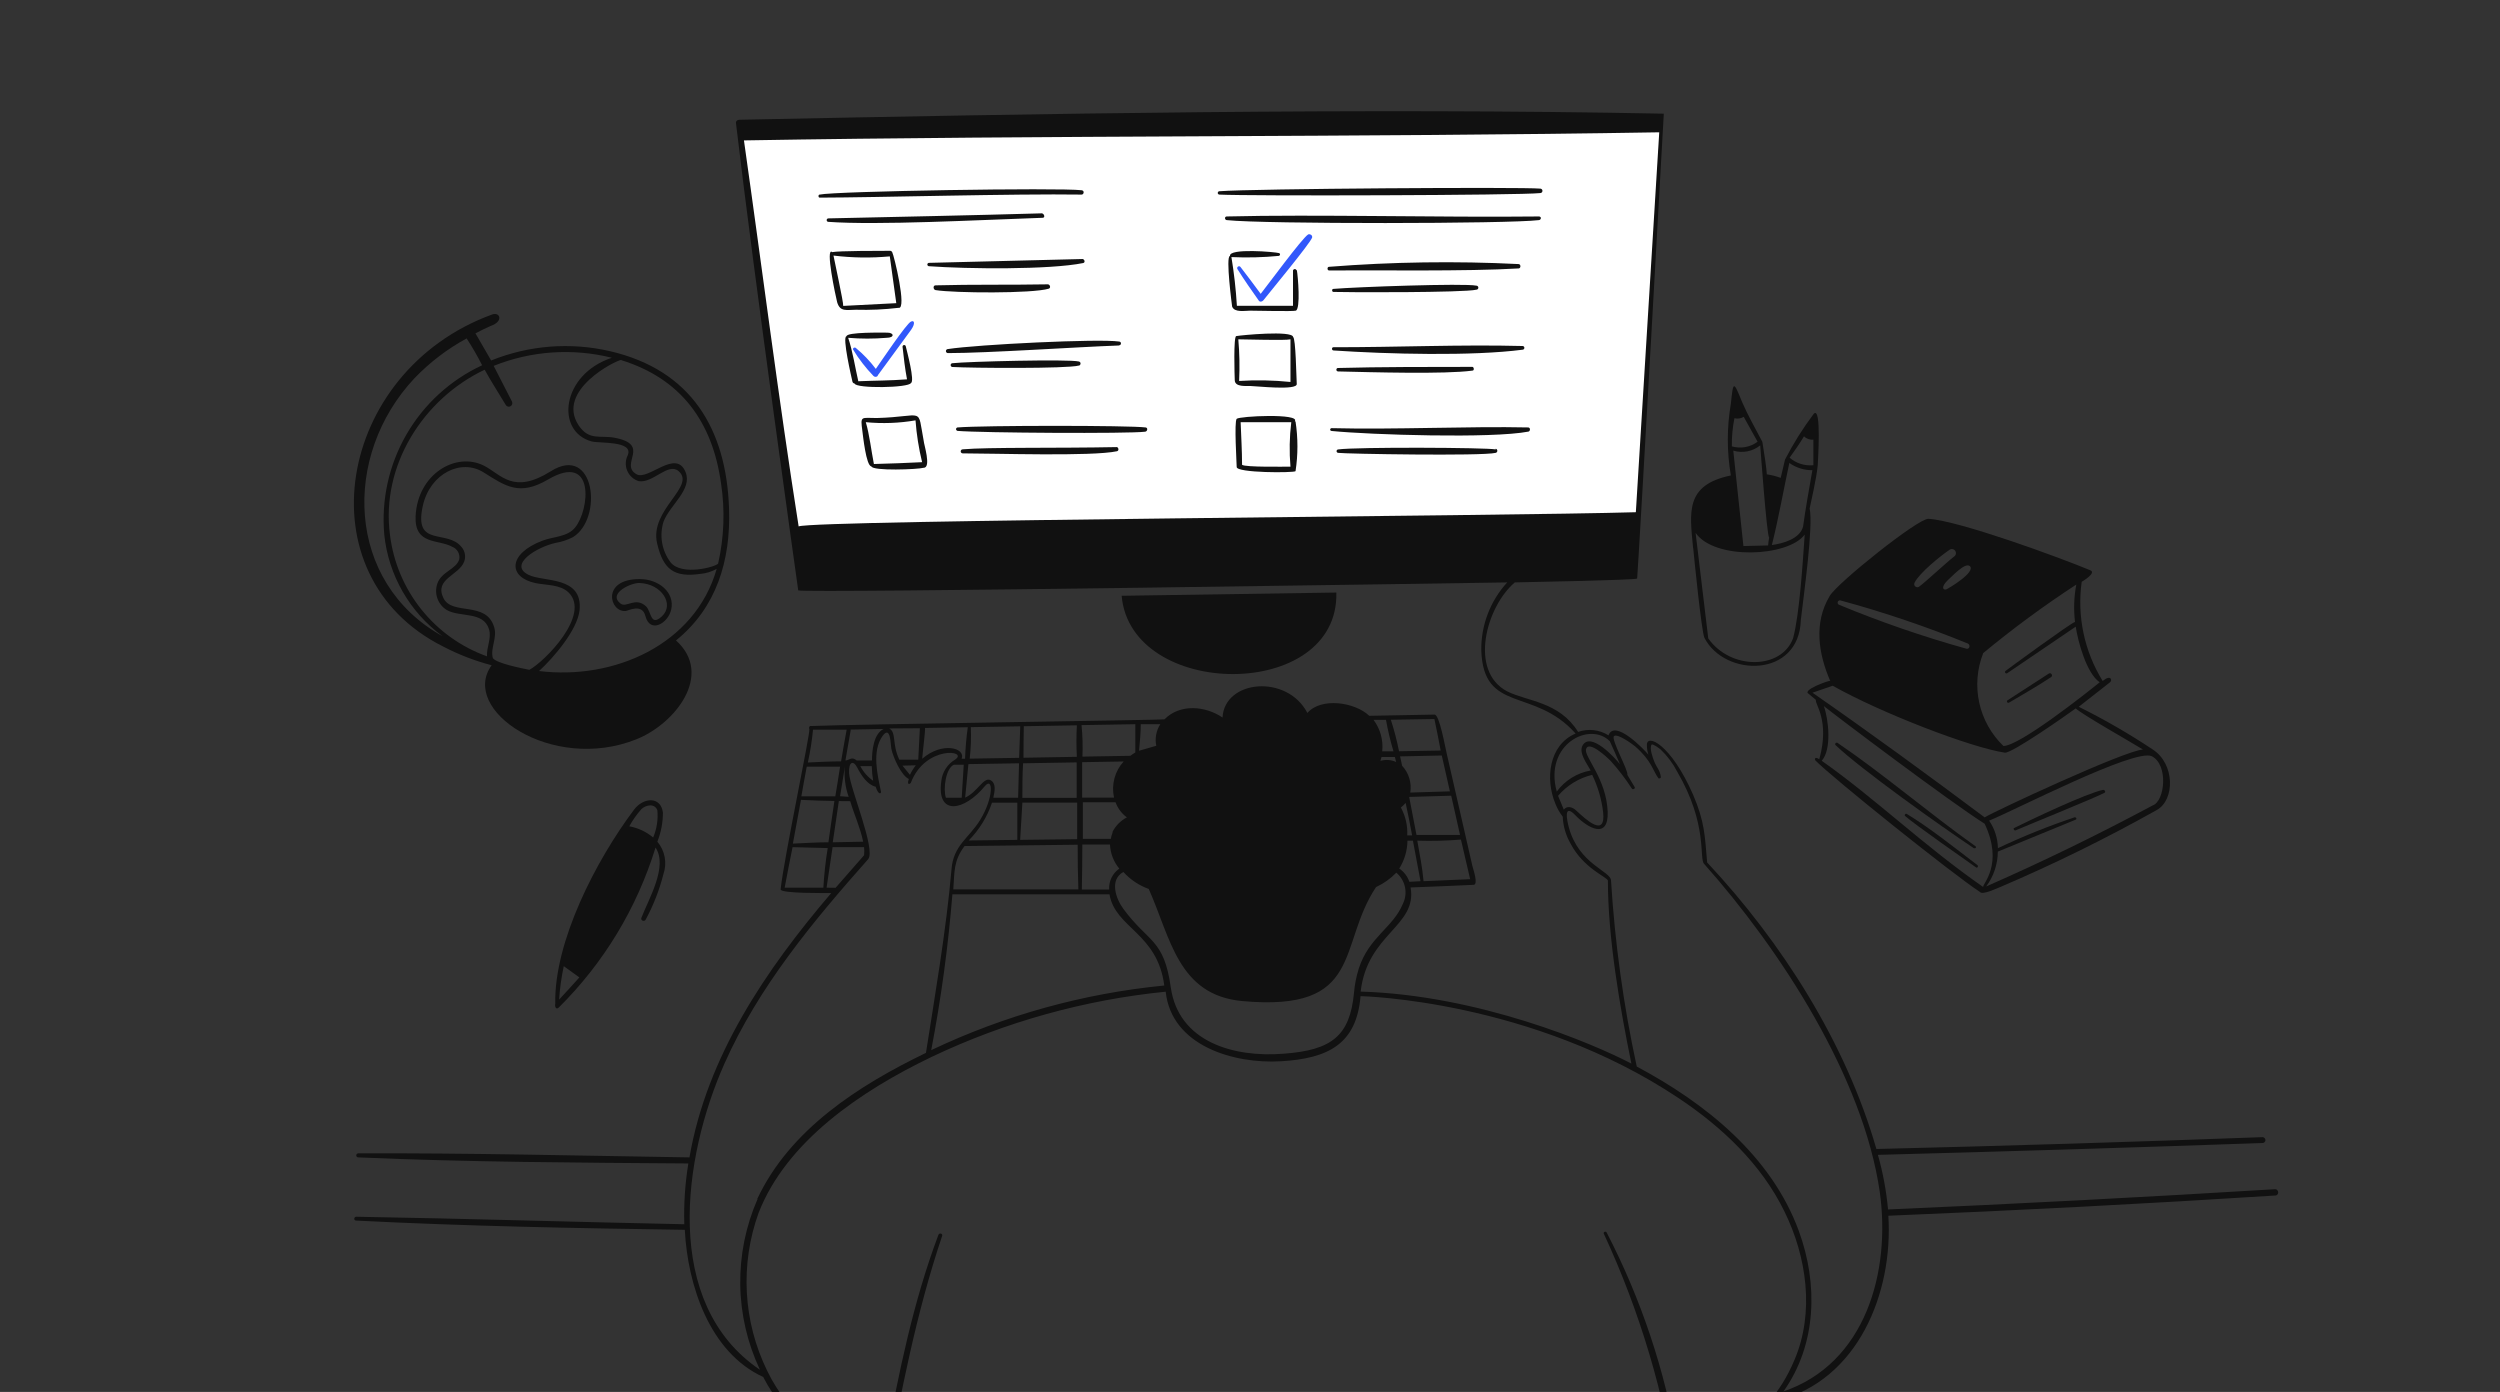 <?xml version="1.0" encoding="UTF-8"?> <svg xmlns="http://www.w3.org/2000/svg" width="643" height="358" viewBox="0 0 643 358" fill="none"><rect x="0" y="0" width="643" height="358" fill="#333333" stroke="none"/> <g clip-path="url(#clip0_49_2955)"> <path d="M205 136L191 36V35L427 33L421 132L205 136Z" fill="white"></path> <path d="M294.658 109.938C290.438 109.391 252.978 109.391 246.257 109.938C246.142 109.964 246.04 110.031 245.973 110.128C245.905 110.224 245.876 110.343 245.892 110.459C245.916 110.547 245.962 110.626 246.026 110.69C246.09 110.754 246.17 110.8 246.257 110.824C252.3 111.345 290.359 111.58 294.527 111.033C295.127 110.98 295.309 110.017 294.658 109.938ZM470.625 175.116C470.104 175.116 463.41 177.486 465.181 178.45L467.057 180.013C466.64 180.951 470.73 185.223 467.916 195.278C466.744 194.471 466.718 195.278 466.874 195.539C471.225 200.019 502.302 224.897 509.232 229.404C509.857 230.315 513.816 228.362 514.442 228.153C528.205 222.285 541.64 215.676 554.689 208.355C559.456 205.75 559.404 196.398 553.621 192.725C547.538 188.68 541.203 185.026 534.656 181.784L542.732 175.454C543.305 175.011 542.992 173.37 540.804 175.142C536.092 167.528 534.185 158.508 535.412 149.639C535.724 149.456 539.215 147.372 537.678 146.695C529.863 143.439 503.969 133.93 495.998 133.436C493.393 133.253 472.553 149.925 470.599 153.286C466.431 160.241 467.708 168.186 470.756 175.194L470.625 175.116ZM468.541 195.669C471.146 192.83 470.339 185.041 469.089 181.602C472.657 184.467 501.338 206.089 510.456 211.872C515.379 222.292 509.883 227.346 510.065 228.127C494.8 217.525 482.374 205.412 468.541 195.669ZM553.438 194.497C557.789 196.737 556.799 206.063 553.673 207.157C539.502 214.738 525.487 221.563 510.847 227.997C512.769 225.403 513.818 222.265 513.842 219.036L533.901 210.804C534.266 210.622 533.901 210.127 533.614 210.205C526.879 212.456 520.286 215.109 513.868 218.15C513.818 215.618 513.03 213.156 511.602 211.065C517.724 208.642 549.01 192.413 553.438 194.497ZM510.013 168.03C517.678 161.684 525.696 155.778 534.031 150.342C533.423 153.509 533.309 156.752 533.693 159.954C532.416 160.371 516.63 171.937 515.822 172.563C515.484 172.823 515.822 173.37 516.239 173.162L533.875 161.179C534.422 164.852 536.636 173.214 540.049 175.48C536.584 178.294 519.443 191.866 515.275 191.866C512.15 188.851 509.988 184.979 509.06 180.737C508.133 176.495 508.483 172.073 510.065 168.03H510.013ZM506.601 145.549C508.424 147.112 500.87 151.514 500.583 151.592C499.723 151.853 499.15 150.967 501 149.196C501.938 148.388 505.376 144.585 506.601 145.575V145.549ZM492.403 149.899C493.706 147.294 499.124 142.97 501.417 141.407C501.529 141.328 501.657 141.272 501.791 141.243C501.926 141.213 502.064 141.211 502.2 141.235C502.335 141.259 502.465 141.31 502.581 141.384C502.697 141.458 502.797 141.554 502.875 141.667C502.954 141.78 503.01 141.908 503.039 142.042C503.069 142.176 503.071 142.315 503.047 142.451C503.023 142.586 502.972 142.716 502.898 142.831C502.824 142.947 502.728 143.047 502.615 143.126C500.583 144.689 495.06 149.873 493.523 150.941C493.408 151.005 493.278 151.038 493.146 151.038C493.014 151.038 492.884 151.005 492.768 150.941C492.677 150.899 492.595 150.839 492.527 150.765C492.459 150.691 492.406 150.604 492.372 150.51C492.338 150.415 492.323 150.315 492.329 150.214C492.334 150.114 492.359 150.016 492.403 149.925V149.899ZM473.283 154.406C484.458 157.438 495.437 161.153 506.158 165.529C506.835 165.868 506.601 167.014 505.793 166.858C494.625 163.746 483.655 159.962 472.944 155.526C472.825 155.459 472.732 155.354 472.681 155.227C472.63 155.101 472.624 154.96 472.663 154.83C472.703 154.699 472.786 154.586 472.898 154.509C473.011 154.432 473.146 154.395 473.283 154.406ZM471.355 176.366C483.781 183.373 506.913 192.282 515.64 193.585C517.385 193.845 531.556 183.894 533.875 182.201C535.386 183.686 547.968 190.798 551.172 192.777C546.535 193.012 512.879 208.694 510.456 210.231C495.998 199.42 480.993 188.453 466.171 178.163L471.381 176.366H471.355ZM287.286 114.992C271.656 115.305 254.332 114.992 247.611 115.565C247.473 115.565 247.341 115.62 247.243 115.718C247.145 115.816 247.09 115.948 247.09 116.086C247.09 116.224 247.145 116.357 247.243 116.455C247.341 116.552 247.473 116.607 247.611 116.607C255.687 116.607 280.825 117.441 287.286 116.06C287.833 115.93 287.728 115.148 287.286 114.992ZM287.859 88.812C288.38 88.812 288.536 87.926 287.859 87.848C282.649 87.067 251.389 88.603 243.808 89.776C243.67 89.776 243.537 89.831 243.44 89.928C243.342 90.026 243.287 90.159 243.287 90.297C243.287 90.435 243.342 90.567 243.44 90.665C243.537 90.763 243.67 90.818 243.808 90.818C254.02 90.818 277.23 89.229 287.728 88.864L287.859 88.812ZM277.491 94.022C277.934 94.022 278.168 93.136 277.491 92.98C274.886 92.329 248.836 92.98 244.902 93.423C244.84 93.432 244.781 93.454 244.727 93.487C244.674 93.519 244.628 93.563 244.591 93.614C244.555 93.665 244.529 93.722 244.515 93.784C244.502 93.845 244.5 93.908 244.511 93.97C244.526 94.071 244.571 94.166 244.641 94.24C244.711 94.315 244.802 94.366 244.902 94.387C249.93 94.673 274.417 94.856 277.491 94.022ZM333.029 108.349C334.462 106.265 318.754 107.021 318.077 107.724C317.399 108.428 318.077 119.134 318.077 120.124C318.077 121.661 332.639 121.635 333.212 121.192C333.862 116.953 333.862 112.64 333.212 108.401L333.029 108.349ZM331.909 120.02C330.529 120.02 320.291 120.202 319.457 119.551C319.457 115.878 319.223 112.231 319.093 108.584H332.118C331.649 112.378 331.579 116.211 331.909 120.02Z" fill="#111111"></path> <path d="M336.468 60.287C336.626 60.222 336.804 60.222 336.963 60.287C337.05 60.306 337.133 60.341 337.206 60.392C337.28 60.443 337.343 60.507 337.391 60.583C337.44 60.658 337.473 60.741 337.489 60.829C337.504 60.917 337.503 61.007 337.484 61.095C337.041 62.527 326.595 75.136 324.954 77.22C324.693 77.558 324.094 77.767 323.781 77.35C321.88 74.667 320.004 71.984 318.259 69.196C317.998 68.649 318.702 68.232 319.04 68.649C320.786 70.915 322.531 73.234 324.25 75.579C326.048 73.312 334.931 61.225 336.468 60.287Z" fill="#3258FB"></path> <path d="M516.682 180.742C520.329 178.58 524.054 176.47 527.571 174.126C528.066 173.787 527.571 172.901 526.998 173.214L516.291 180.143C516.231 180.202 516.193 180.28 516.184 180.364C516.175 180.448 516.195 180.532 516.241 180.603C516.287 180.674 516.356 180.726 516.437 180.752C516.517 180.777 516.604 180.774 516.682 180.742ZM490.424 209.345C490.111 209.137 489.694 209.632 490.007 209.892C492.612 212.159 505.429 221.12 508.242 223.1C508.607 223.36 508.919 222.761 508.581 222.5C503.11 218.332 496.233 212.836 490.424 209.345ZM321.672 99.284C323.027 99.284 333.629 100.508 333.525 98.763C333.42 97.018 333.264 86.988 332.587 86.676C332.405 84.93 319.197 86.207 317.973 86.441C317.217 86.441 317.53 96.601 317.582 97.825C317.66 99.597 320.5 99.232 321.672 99.284ZM331.91 87.275V98.242C327.522 97.79 323.104 97.703 318.702 97.981C318.875 94.412 318.805 90.835 318.494 87.275C320.656 87.275 330.529 87.614 331.91 87.275ZM507.669 218.098C507.735 218.153 507.818 218.183 507.903 218.183C507.989 218.183 508.072 218.153 508.138 218.098C508.189 218.041 508.217 217.966 508.217 217.89C508.217 217.813 508.189 217.738 508.138 217.681C496.207 209.215 484.354 199.029 472.632 191.084C472.293 190.824 471.772 191.319 472.111 191.657C478.675 197.909 499.177 212.497 507.773 218.228L507.669 218.098ZM541.039 203.145H541.091H541.039ZM333.473 69.535C333.436 69.418 333.356 69.321 333.249 69.262C333.142 69.204 333.017 69.19 332.899 69.222C332.821 69.241 332.748 69.279 332.689 69.334C332.63 69.389 332.586 69.458 332.561 69.535V78.652H318.129C317.876 74.454 317.407 70.272 316.722 66.122C320.797 66.311 324.88 66.207 328.94 65.81C329.031 65.78 329.11 65.72 329.162 65.639C329.214 65.559 329.237 65.462 329.226 65.367C329.212 65.311 329.185 65.26 329.149 65.215C329.114 65.17 329.069 65.133 329.018 65.106C328.054 64.794 315.993 63.752 316.358 65.836C315.159 65.836 316.905 78.861 316.905 78.861C317.53 80.45 320.161 79.903 321.542 79.903C322.922 79.903 332.509 80.137 333.29 79.903C334.541 79.408 333.837 71.072 333.551 69.483L333.473 69.535Z" fill="#111111"></path> <path d="M585.193 305.861C552.006 307.892 518.809 309.629 485.604 311.071C485.17 306.32 484.298 301.62 482.999 297.03C515.996 296.161 548.993 295.145 581.989 293.982C582.157 293.961 582.315 293.887 582.437 293.769C582.559 293.652 582.639 293.498 582.667 293.331C582.689 293.127 582.63 292.923 582.503 292.762C582.377 292.602 582.192 292.497 581.989 292.471C548.854 293.704 515.727 294.72 482.608 295.519C474.793 268.27 458.304 242.351 439.079 221.823C438.48 214.894 438.454 211.403 435.484 204.448C429.753 191.293 423.423 188.557 423.579 191.683C423.577 192.507 423.709 193.325 423.97 194.106C422.928 192.804 415.269 184.832 413.706 189.13C412.554 188.405 411.253 187.949 409.9 187.796C408.547 187.643 407.177 187.796 405.891 188.245C401.02 180.43 392.866 180.43 387.656 177.825C377.705 172.615 382.29 155.995 389.61 149.795C389.61 149.795 421.052 149.196 421.078 148.805C421.651 141.433 427.93 29.236 427.93 29.236C350.457 27.699 267.097 29.236 190.197 30.799C189.676 30.799 189.233 31.137 189.285 31.606C193.922 71.072 205.306 151.853 205.306 151.853C207.182 152.608 377.471 149.951 387.656 149.795C383.3 154.546 380.916 160.777 380.987 167.222C381.508 183.634 394.559 176.653 405.24 188.662C398.311 191.631 397.425 200.41 400.03 206.688C400.503 207.892 401.143 209.023 401.932 210.049C402.041 212.497 402.738 214.882 403.963 217.004C407.298 223.334 413.237 225.522 413.55 226.46C413.55 241.204 416.65 259.179 419.594 273.559C409.668 268.349 380.232 255.923 349.962 255.037C351.681 240.11 364.576 238.235 362.805 228.258C368.197 228.049 373.589 227.841 378.982 227.58C380.336 227.58 378.851 223.412 378.695 222.709C376.507 213.07 374.31 203.449 372.104 193.846C371.766 192.543 370.255 183.79 368.978 183.79L352.176 184.103C348.477 180.586 339.802 179.284 336.26 183.373C331.05 173.344 314.951 174.803 314.43 184.546C310.027 181.55 303.489 180.951 299.503 185.015C299.086 185.197 220.285 186.265 208.562 186.734H208.354C208.227 186.814 208.137 186.941 208.103 187.087C208.069 187.234 208.094 187.387 208.172 187.515C208.38 188.87 201.581 221.016 200.773 228.753C200.773 229.847 212.574 229.69 213.798 229.69C196.97 249.41 181.835 271.657 177.328 297.681C148.934 297.238 120.539 296.535 92.145 296.639C92.007 296.639 91.874 296.694 91.777 296.791C91.679 296.889 91.624 297.022 91.624 297.16C91.624 297.298 91.679 297.431 91.777 297.528C91.874 297.626 92.007 297.681 92.145 297.681C120.409 298.905 148.752 299.035 177.042 299.244C176.199 304.409 175.85 309.643 176 314.874C147.866 314.301 119.732 313.415 91.624 312.946C90.999 312.946 90.895 313.936 91.624 313.936C119.758 315.369 147.944 315.89 176.13 316.307C176.86 330.452 182.434 347.801 196.293 354.157C201.998 365.359 214.085 375.44 227.553 372.549C227.162 374.58 226.797 376.664 226.407 378.748C226.25 379.686 227.657 380.077 227.813 379.139C231.643 358.508 235.628 337.772 242.323 317.87C242.532 317.244 241.594 317.01 241.359 317.609C234.847 334.906 231.174 353.089 227.787 371.194C214.007 373.2 203.014 364.421 197.309 352.542C194.24 346.265 192.464 339.435 192.088 332.458C191.712 325.482 192.744 318.5 195.121 311.93C202.232 293.695 221.171 280.67 239.77 271.761C258.682 262.799 278.992 257.151 299.816 255.063C301.3 268.974 317.295 273.689 329.487 272.959C341.678 272.23 348.894 268.505 349.936 256.209C350.092 256.209 393.934 257.173 431.785 282.468C442.908 289.892 453.016 299.426 458.929 311.539C464.712 323.236 466.744 337.589 461.534 349.781C454.084 367.547 440.486 370.126 431.472 371.715C428.286 352.64 422.133 334.182 413.237 317.01C413.003 316.567 412.273 316.854 412.508 317.323C421.785 337.326 428.111 358.57 431.29 380.39C431.29 381.067 432.645 381.249 432.645 380.39C432.539 378.005 432.225 375.634 431.707 373.304C441.531 372.459 450.627 367.78 457.027 360.279C477.867 355.069 486.959 332.536 485.682 312.686C518.957 311.331 552.197 309.594 585.402 307.476C586.314 307.137 585.975 305.861 585.193 305.861ZM205.41 135.389C200.2 102.254 196.058 69.274 191.343 36.113C269.493 34.758 349.675 35.331 426.757 34.029L420.74 131.742C388.203 132.732 209.604 133.748 205.41 135.389ZM362.492 226.799C362.015 225.41 361.101 224.213 359.887 223.386C361.237 221.239 361.968 218.759 361.997 216.222H363.404L365.357 226.643L362.492 226.799ZM360.304 207.704C360.749 207.345 361.159 206.944 361.528 206.506C362.153 209.293 362.674 212.081 363.195 214.868H361.945C362.072 212.374 361.504 209.894 360.304 207.704ZM378.122 226.122L366.139 226.643C365.826 223.126 365.149 219.661 364.524 216.222C368.269 216.347 372.018 216.251 375.751 215.936C376.533 219.296 377.34 222.735 378.122 226.122ZM375.517 214.738H364.315L362.44 204.969L373.251 204.656L375.517 214.738ZM372.912 203.536L362.726 203.849C362.922 202.613 362.834 201.35 362.468 200.154C362.103 198.957 361.469 197.86 360.616 196.945C360.46 196.164 360.304 195.356 360.095 194.549L370.828 194.314L372.912 203.536ZM368.926 184.936C369.499 187.541 370.02 190.329 370.541 193.038L359.835 193.22C359.288 190.481 358.583 187.776 357.725 185.119L368.926 184.936ZM359.079 195.982C357.811 195.405 356.378 195.303 355.042 195.695C355.161 195.373 355.257 195.042 355.328 194.705H358.767L359.079 195.982ZM356.474 185.145C356.963 187.88 357.606 190.585 358.402 193.246H355.51C355.809 190.36 355.009 187.468 353.27 185.145H356.474ZM293.407 186.265H298.435C297.373 187.906 296.999 189.899 297.393 191.814L292.964 193.09C293.173 190.85 293.407 188.349 293.407 186.265ZM292.001 186.265V193.533C291.559 193.795 291.133 194.082 290.724 194.393L278.402 194.601C278.516 191.898 278.438 189.191 278.168 186.499L292.001 186.265ZM286.53 205.151H278.324V196.034L289.005 195.851C287.875 197.088 287.06 198.58 286.63 200.199C286.199 201.817 286.165 203.516 286.53 205.151ZM278.376 217.212H285.488C285.589 219.485 286.43 221.663 287.885 223.412C287.025 224.007 286.334 224.813 285.877 225.753C285.421 226.693 285.215 227.736 285.28 228.779H278.246C278.324 224.871 278.376 221.042 278.376 217.212ZM286.191 214.06C285.963 214.604 285.797 215.172 285.697 215.754H278.507V206.35H286.921C287.487 207.904 288.502 209.255 289.838 210.231C288.211 211.074 286.896 212.416 286.087 214.06H286.191ZM277.465 228.753H245.189C245.527 224.272 245.189 221.459 248.08 217.603L277.178 217.264C277.152 221.094 277.23 224.923 277.36 228.753H277.465ZM249.148 216.17C251.859 213.43 253.908 210.106 255.14 206.454H261.652V216.014L249.148 216.17ZM263.32 186.786L276.97 186.552C276.823 189.25 276.823 191.955 276.97 194.653L263.241 194.888C263.241 192.204 263.267 189.495 263.32 186.786ZM263.137 196.32L276.918 196.086V205.203H262.955C262.955 202.234 262.955 199.29 263.137 196.32ZM262.955 206.428H277.048V215.832L262.382 216.014C262.59 212.81 262.746 209.71 262.955 206.428ZM249.93 187.02L262.408 186.812L262.121 194.914L249.409 195.122C249.718 192.433 249.814 189.724 249.695 187.02H249.93ZM249.305 196.529L262.095 196.32L261.861 205.177H255.478C255.791 203.745 256.364 201.4 254.671 200.619C252.978 199.837 251.363 203.745 248.237 205.151C248.523 202.286 248.784 199.42 249.07 196.555L249.305 196.529ZM238.155 187.229L248.914 187.047C248.542 189.733 248.307 192.437 248.211 195.148H247.325C248.445 192.413 242.401 190.641 237.191 195.148C237.27 193.82 237.999 188.115 237.921 187.229H238.155ZM247.872 196.685C247.69 199.524 247.533 202.338 247.351 205.177H243.287C242.506 202.885 243.287 197.493 245.371 196.685H247.82H247.872ZM236.592 187.307L236.175 195.382H231.304C229.376 191.371 230.601 188.323 228.699 187.359L236.592 187.307ZM235.55 196.841C234.95 197.594 234.442 198.416 234.039 199.29L232.112 196.919L235.55 196.841ZM218.904 187.646L227.266 187.489C224.661 188.74 224.271 193.168 224.271 195.591H220.337C219.008 194.445 218.435 195.591 217.445 195.591L218.852 187.489L218.904 187.646ZM224.687 200.879C223.242 199.915 222.067 198.596 221.275 197.05H224.218C224.25 198.333 224.371 199.613 224.583 200.879H224.687ZM216.065 204.787L217.315 197.128C217.054 199.772 217.383 202.441 218.279 204.943L216.065 204.787ZM218.67 206.063C219.738 209.632 221.275 212.888 222.004 216.483L214.189 216.639L215.752 206.037L218.67 206.063ZM209.214 187.672H217.758C217.263 190.277 216.794 193.09 216.325 195.825C213.486 195.825 210.62 195.982 207.781 196.112C208.394 193.328 208.838 190.509 209.109 187.672H209.214ZM207.599 197.18H216.065C215.674 199.785 215.257 202.39 214.84 204.813H206.114C206.557 202.208 207.025 199.681 207.494 197.18H207.599ZM206.01 205.724C208.875 205.881 211.741 205.959 214.606 206.011C214.111 209.528 213.538 213.096 213.069 216.639C210.021 216.639 206.973 216.848 203.926 216.978C204.629 213.227 205.306 209.476 206.01 205.724ZM211.871 228.31H201.815C202.467 224.819 203.144 221.354 203.847 217.89L212.887 218.124C212.337 221.498 211.963 224.897 211.767 228.31H211.871ZM212.6 228.31L214.137 217.89H222.239C222.317 218.582 222.317 219.281 222.239 219.974L214.919 228.336L212.6 228.31ZM194.86 308.361C191.813 315.304 190.29 322.819 190.393 330.4C190.497 337.98 192.224 345.451 195.459 352.308C170.243 335.271 175.609 297.603 186.342 273.533C195.121 253.813 209.031 237.063 223.281 220.99C225.365 218.619 218.618 202.755 218.383 198.873C218.227 195.982 219.425 195.383 220.493 197.44C221.561 199.498 223.098 201.843 225.208 202.338C226.042 204.787 226.693 204.005 226.589 203.614C225.703 199.316 224.166 193.194 227.032 189.235C229.116 186.473 229.038 191.553 229.246 192.543C229.741 194.914 231.851 199.498 233.753 200.358C233.102 202.208 234.196 201.556 234.274 201.322C237.973 191.605 249.279 192.986 245.632 195.382C244.67 195.956 243.853 196.743 243.243 197.683C242.634 198.622 242.247 199.689 242.115 200.801C240.786 209.997 248.028 208.616 253.29 202.208C255.478 199.603 255.583 205.203 252.118 210.856C249.174 215.649 245.189 217.369 244.72 223.647C243.417 238.99 240.265 257.303 238.155 270.797C220.858 279.159 203.17 290.465 194.756 308.387L194.86 308.361ZM239.51 270.094C242.053 256.848 243.871 243.473 244.954 230.029H285.358C286.869 238.756 297.706 239.928 299.451 253.474C278.66 255.507 258.379 261.13 239.51 270.094ZM349.493 249.072C348.844 251.12 348.425 253.235 348.243 255.376C347.201 266.421 342.512 270.094 330.242 271.006C317.217 272.074 303.098 267.958 301.118 253.917C299.373 241.413 295.361 242.507 288.927 233.754C286.999 231.149 285.28 226.304 288.927 224.272C290.718 226.24 292.963 227.742 295.465 228.648C301.092 241.283 302.994 255.845 319.353 257.46C350.978 260.403 343.892 243.184 353.921 228.153C355.871 227.252 357.638 225.998 359.131 224.454C360.269 225.405 361.054 226.71 361.361 228.16C361.668 229.61 361.479 231.122 360.825 232.452C358.272 238.626 352.124 240.97 349.493 249.072ZM414.045 190.641C414.931 192.621 415.842 194.575 416.65 196.555C415.373 194.914 409.121 188.089 407.037 191.735C405.969 193.637 408.21 196.477 409.121 198.17C405.625 198.789 402.5 200.729 400.395 203.588C397.06 191.475 408.835 185.431 414.045 190.641ZM402.27 208.381C401.775 207.157 401.254 205.907 400.733 204.682C403.019 202.006 406.091 200.119 409.512 199.29C410.978 202.316 411.928 205.564 412.326 208.902C413.029 215.571 407.923 210.804 405.448 208.512C404.484 207.522 402.869 207.105 402.14 208.381H402.27ZM458.668 357.934C467.291 345.847 467.656 330.243 462.654 316.593C455.569 297.29 438.714 283.77 420.974 274.314C417.563 258.561 415.351 242.573 414.357 226.486C414.357 224.038 406.074 222.37 403.495 212.758C403.026 211.012 402.062 206.428 405.214 209.71C408.366 212.992 413.732 216.014 413.498 208.824C413.185 200.306 407.402 194.627 407.923 192.699C408.574 190.277 413.394 194.835 414.175 195.617C416.211 197.857 418.058 200.262 419.698 202.807C419.984 203.224 420.688 202.807 420.427 202.416C419.819 201.374 419.194 200.332 418.551 199.29C418.968 198.404 414.279 190.12 415.113 189.339C415.947 188.557 419.698 191.267 420.531 191.944C424.882 195.721 425.09 198.248 426.575 200.202C426.642 200.226 426.716 200.226 426.783 200.202C426.876 200.209 426.968 200.181 427.041 200.123C427.113 200.065 427.161 199.981 427.174 199.889C427.018 198.222 426.054 197.284 425.585 196.138C425.116 194.992 424.152 192.413 424.803 191.501C425.116 191.241 426.914 192.569 427.122 192.777C428.841 194.424 430.275 196.342 431.368 198.456C439.339 212.081 436.943 220.859 438.297 222.188C458.069 244.461 479.196 277.075 483.468 306.512C486.36 326.935 479.925 350.745 458.538 357.934H458.668Z" fill="#111111"></path> <path d="M269.728 74.25C270.327 74.067 270.093 73.208 269.546 73.13C260.063 73.312 249.982 73.13 240.63 73.39C239.901 73.39 240.005 74.51 240.63 74.615C245.423 75.396 265.56 75.526 269.728 74.25ZM518.427 213.565C521.97 212.028 539.267 205.047 541.325 203.875C541.364 203.84 541.395 203.798 541.416 203.751C541.438 203.704 541.449 203.653 541.449 203.601C541.449 203.549 541.438 203.498 541.416 203.451C541.395 203.404 541.364 203.362 541.325 203.328C541.283 203.264 541.224 203.214 541.155 203.182C541.086 203.15 541.01 203.137 540.934 203.145C536.558 204.057 522.387 210.804 517.984 212.992C517.75 213.174 518.063 213.722 518.427 213.565ZM343.71 152.4L288.484 153.233C290.854 180.013 344.413 180.43 343.71 152.4ZM343.71 95.09C343.71 95.203 343.753 95.312 343.83 95.394C343.908 95.476 344.014 95.526 344.127 95.533C352.958 95.741 371.636 96.288 378.695 95.324C379.268 95.324 379.086 94.36 378.695 94.36C368.718 94.36 354.312 94.36 344.257 94.647C344.191 94.631 344.122 94.63 344.055 94.645C343.989 94.66 343.927 94.69 343.874 94.733C343.821 94.776 343.779 94.83 343.75 94.892C343.722 94.954 343.708 95.022 343.71 95.09ZM268.165 56.015C268.894 56.015 268.582 54.973 267.983 54.869C250.034 55.39 230.497 55.78 212.991 56.171C212.932 56.181 212.876 56.202 212.826 56.233C212.776 56.264 212.732 56.306 212.698 56.354C212.664 56.403 212.64 56.458 212.628 56.516C212.616 56.574 212.615 56.634 212.626 56.692C212.641 56.783 212.685 56.868 212.75 56.933C212.816 56.998 212.9 57.042 212.991 57.057C225.729 57.969 251.623 56.588 268.165 56.015ZM278.194 50.049C278.793 50.049 278.976 49.007 278.194 48.929C272.359 48.226 214.815 49.164 210.803 50.049C210.412 50.049 210.438 50.831 210.803 50.831C225.573 50.805 260.975 49.789 278.194 50.049ZM166.049 236.567C168.056 232.855 169.596 228.909 170.634 224.819C171.119 223.413 171.23 221.905 170.956 220.444C170.682 218.982 170.032 217.617 169.071 216.483C170.016 214.104 170.502 211.567 170.503 209.006C169.982 204.76 165.476 205.021 163.053 208.277C153.284 221.302 142.5 242.142 142.812 258.163C142.63 258.918 143.021 259.778 143.698 259.153C155.263 247.694 163.818 233.556 168.602 217.994C171.858 222.839 166.83 231.201 164.955 236.098C164.72 236.75 165.71 237.14 166.049 236.567ZM143.802 257.095C143.993 254.204 144.394 251.331 145.001 248.498L149.012 251.39C147.319 253.265 145.574 255.219 143.802 257.095ZM168.003 215.415C166.239 213.934 164.12 212.938 161.855 212.523C162.725 210.933 163.774 209.447 164.981 208.095C166.153 207.001 168.393 206.558 169.071 208.407C169.301 210.779 168.933 213.17 168.003 215.363V215.415ZM390.6 69.04C391.147 69.04 391.251 67.998 390.6 67.92C374.346 67.111 358.058 67.346 341.834 68.623C341.287 68.623 341.339 69.587 341.834 69.561C354.13 69.457 377.184 69.847 390.6 69.04Z" fill="#111111"></path> <path d="M225.261 94.882C226.485 93.136 233.154 83.185 234.3 82.716C235.16 82.273 235.498 83.185 234.3 84.878L225.756 96.549V96.679C225.685 96.757 225.598 96.82 225.502 96.863C225.405 96.905 225.301 96.927 225.196 96.927C225.09 96.927 224.986 96.905 224.889 96.863C224.793 96.82 224.706 96.757 224.635 96.679C222.658 94.627 220.911 92.364 219.425 89.932C219.387 89.831 219.387 89.72 219.425 89.62C219.49 89.519 219.589 89.445 219.704 89.411C219.819 89.377 219.942 89.387 220.051 89.437C221.996 91.04 223.745 92.868 225.261 94.882Z" fill="#3258FB"></path> <path d="M234.3 98.502C235.342 98.086 233.258 90.323 232.971 89.098C232.963 89.044 232.944 88.991 232.915 88.944C232.886 88.897 232.848 88.855 232.803 88.823C232.759 88.79 232.708 88.766 232.654 88.754C232.6 88.74 232.544 88.738 232.49 88.747C232.435 88.755 232.382 88.775 232.335 88.803C232.288 88.832 232.247 88.87 232.214 88.915C232.181 88.96 232.158 89.01 232.145 89.064C232.132 89.118 232.129 89.174 232.138 89.229C232.45 92.016 232.763 94.829 233.284 97.565C228.934 97.903 225 97.877 220.754 98.059C219.973 94.673 219.295 90.245 218.149 86.884C221.426 87.16 224.719 87.16 227.996 86.884C230.158 86.884 230.002 85.529 228.152 85.555C227.058 85.555 217.732 85.373 217.732 86.493C216.508 86.493 219.087 97.408 219.243 98.138C219.27 98.267 219.338 98.385 219.436 98.475C219.534 98.563 219.658 98.619 219.79 98.633C220.103 99.987 233.805 99.779 234.3 98.502ZM392.059 89.359C392.036 89.258 391.98 89.167 391.9 89.101C391.82 89.035 391.72 88.997 391.616 88.994C375.83 88.577 358.949 89.333 342.955 89.307C342.486 89.307 342.46 90.088 342.955 90.14C356.969 91.078 378.643 91.651 391.72 89.932C391.838 89.896 391.938 89.817 392 89.711C392.063 89.605 392.084 89.479 392.059 89.359ZM220.155 79.668C223.809 79.77 227.466 79.605 231.096 79.173C233.362 79.746 229.898 65.523 229.481 64.872C229.426 64.749 229.333 64.647 229.216 64.582C229.098 64.516 228.963 64.49 228.83 64.507C226.485 64.507 215.596 64.507 214.059 64.846C212.184 63.335 214.919 76.178 215.31 77.715C216.065 80.293 217.732 79.668 220.155 79.668ZM214.372 65.731C219.178 66.319 224.034 66.388 228.856 65.94L230.523 77.975L216.873 78.678C216.977 77.793 214.684 67.451 214.372 65.731ZM379.711 74.51C379.849 74.51 379.982 74.456 380.08 74.358C380.177 74.26 380.232 74.127 380.232 73.989C380.232 73.851 380.177 73.719 380.08 73.621C379.982 73.523 379.849 73.468 379.711 73.468C376.481 72.817 348.712 73.807 342.955 74.302C342.512 74.302 342.512 75.057 342.955 75.083C346.081 75.214 376.611 75.292 379.711 74.51ZM160.969 157.141C161.464 157.141 165.137 155.057 165.997 158.443C167.195 163.08 171.884 160.293 172.64 156.75C173.604 152.374 169.436 148.935 164.512 148.935C154.509 148.935 156.801 157.61 160.969 157.141ZM164.512 149.951C170.139 150.133 173.604 155.448 170.191 158.574C167.273 161.179 167.586 157.427 166.179 155.969C163.366 153.364 161.126 156.516 159.537 155.187C156.28 152.582 162.506 149.795 164.512 149.951ZM225.521 107.516C221.431 107.516 221.275 106.838 221.796 110.824C221.952 111.944 222.76 119.863 224.114 119.942C224.401 121.192 236.097 120.749 237.582 120.306C239.588 120.306 237.582 114.132 237.582 113.429C235.863 104.364 237.999 107.177 225.521 107.516ZM224.766 119.342C224.114 116.06 223.62 111.71 222.682 108.584C226.947 109.001 231.249 108.843 235.472 108.115C235.737 111.742 236.304 115.34 237.166 118.873C233.102 119.056 228.882 119.264 224.766 119.342ZM396.149 48.512C391.355 48.07 322.323 48.513 313.57 49.19C313.457 49.209 313.356 49.271 313.288 49.364C313.22 49.456 313.19 49.571 313.205 49.685C313.224 49.775 313.268 49.857 313.333 49.922C313.398 49.986 313.48 50.031 313.57 50.049C320.994 50.44 390.834 50.258 396.149 49.659C396.301 49.659 396.446 49.598 396.554 49.491C396.661 49.383 396.722 49.237 396.722 49.086C396.722 48.934 396.661 48.788 396.554 48.68C396.446 48.573 396.301 48.512 396.149 48.512ZM278.585 67.659C279.184 67.529 278.976 66.721 278.455 66.617L238.885 67.607C238.827 67.613 238.772 67.631 238.722 67.66C238.671 67.689 238.628 67.728 238.594 67.774C238.559 67.821 238.535 67.874 238.522 67.93C238.51 67.987 238.509 68.045 238.52 68.102C238.535 68.193 238.578 68.278 238.644 68.343C238.709 68.408 238.794 68.452 238.885 68.467C248.81 69.196 269.962 69.405 278.585 67.659ZM435.484 140.886C435.667 142.866 437.646 162.611 438.376 164.044C443.586 174.204 462.759 174.464 463.175 159.433C463.905 153.181 466.432 135.233 465.442 130.778C465.728 129.32 467.239 122.963 467.526 119.603C467.526 119.056 468.568 104.181 466.484 106.448C463.702 110.151 461.236 114.081 459.112 118.196C458.747 119.785 458.382 121.348 457.991 122.911C456.839 122.477 455.642 122.171 454.423 122C454.423 120.931 453.641 115.721 453.276 113.637C451.479 110.147 449.629 107.021 448.066 103.4C445.852 97.955 445.8 97.851 445.175 103.843C444.131 109.946 444.131 116.183 445.175 122.286C433.374 124.735 434.599 131.69 435.458 140.886H435.484ZM463.983 112.231C464.302 112.539 464.683 112.775 465.101 112.924C465.519 113.072 465.964 113.129 466.406 113.09V119.655C465.308 119.761 464.2 119.646 463.148 119.314C462.097 118.983 461.122 118.443 460.284 117.727C461.56 115.93 462.889 114.08 463.983 112.231ZM460.232 119.082C461.957 120.309 464.028 120.956 466.145 120.931C465.285 125.777 464.426 130.596 463.748 135.467C462.863 138.645 458.538 139.792 455.725 140.182C457.444 133.305 458.747 125.907 460.232 119.004V119.082ZM455.022 138.307C454.895 138.961 454.808 139.622 454.761 140.287L448.405 140.443L445.8 115.904C446.978 116.259 448.225 116.322 449.433 116.086C450.64 115.85 451.772 115.322 452.729 114.549C452.729 114.549 454.423 137.916 455.022 138.229V138.307ZM446.113 107.568C446.512 107.672 446.928 107.693 447.336 107.631C447.743 107.568 448.134 107.422 448.483 107.203L452.052 113.611C451.117 114.308 450.032 114.779 448.884 114.987C447.736 115.195 446.556 115.134 445.435 114.81C445.39 112.352 445.618 109.897 446.113 107.49V107.568ZM464.165 137.577C463.696 144.142 462.863 158.001 461.169 164.2C458.174 172.25 445.123 172.38 439.366 164.2C438.272 155.161 437.177 145.965 436.109 137.056C440.981 144.116 459.919 143.256 464.165 137.499V137.577Z" fill="#111111"></path> <path d="M113.975 166.284C117.94 168.355 122.126 169.972 126.453 171.104C118.143 182.54 141.927 198.847 163.678 190.146C173.655 186.161 183.633 173.5 173.864 164.721C184.284 156.307 187.957 144.168 187.514 130.856C186.837 110.329 177.771 95.22 157.009 90.349C146.781 87.955 136.062 88.783 126.323 92.719L122.285 85.738C123.561 85.061 124.89 84.409 126.192 83.836C129.631 82.664 128.589 80.137 126.557 80.893C86.648 95.454 77.427 147.945 113.975 166.284ZM126.765 169.28C126.036 166.675 127.99 164.07 127.078 161.231C124.994 154.484 116.267 158.391 114.053 153.833C111.63 148.857 118.091 147.997 119.393 144.429C119.624 143.804 119.682 143.129 119.563 142.473C119.444 141.818 119.152 141.207 118.716 140.703C114.965 136.014 106.29 140.964 108.765 130.023C110.64 121.765 118.612 117.858 124.395 121.505C130.178 125.152 133.643 127.6 140.963 123.328C153.154 116.164 151.643 131.143 147.918 135.676C145.938 138.124 142.343 137.994 139.582 139.036C130.569 142.423 130.621 148.492 137.759 149.977C140.52 150.55 144.063 150.29 146.225 152.374C152.086 158.079 139.973 170.27 136.143 172.276C134.085 171.859 127.807 170.635 126.765 169.28ZM159.823 92.641C175.166 97.408 183.268 108.506 185.456 124.37C186.496 131.217 186.24 138.198 184.701 144.95C184.075 145.809 175.271 148.232 172.431 144.585C171.335 143.111 170.603 141.398 170.295 139.587C169.987 137.776 170.112 135.918 170.66 134.165C172.353 129.788 178.11 125.933 176.339 121.452C173.89 115.253 166.726 123.719 163.704 121.973C159.172 119.368 167.664 114.367 157.973 112.569C154.404 111.918 151.487 113.377 148.856 109.443C142.838 100.43 158.494 92.615 159.823 92.563V92.641ZM130.1 104.181C130.212 104.359 130.383 104.492 130.582 104.559C130.781 104.625 130.997 104.621 131.194 104.546C131.42 104.453 131.6 104.276 131.697 104.052C131.795 103.829 131.801 103.576 131.715 103.348L126.974 94.1C136.636 90.226 147.274 89.496 157.374 92.016C144.349 96.314 142.812 111.006 152.164 113.533C154.144 114.08 163.001 113.299 161.464 117.076C161.152 117.689 160.977 118.362 160.951 119.049C160.926 119.736 161.05 120.421 161.315 121.055C161.58 121.69 161.98 122.259 162.487 122.723C162.994 123.188 163.596 123.536 164.251 123.745C167.898 124.396 171.806 118.9 174.489 121.14C179.178 125.047 166.935 131.091 169.019 139.792C170.582 146.46 173.343 148.57 180.116 147.607C181.599 147.479 183.038 147.035 184.336 146.304C178.735 165.92 157.791 174.959 138.644 172.589C142.5 169.046 148.491 162.012 149.064 156.959C149.95 147.997 139.66 149.795 135.883 147.815C130.673 145.21 138.123 140.677 142.89 139.635C144.452 139.378 145.964 138.877 147.371 138.15C155.186 133.357 153.024 114.08 141.692 121.192C132.001 127.262 129.006 122.104 124.499 119.785C117.283 116.112 107.384 121.895 106.889 132.81C106.603 140.234 112.724 138.645 116.293 140.625C116.933 140.865 117.467 141.324 117.801 141.92C118.135 142.516 118.247 143.211 118.117 143.881C117.283 146.486 113.506 147.007 112.464 150.16C112.052 151.389 112.067 152.721 112.507 153.941C112.946 155.161 113.785 156.197 114.887 156.88C118.299 158.86 124.343 157.141 125.776 161.856C126.479 164.148 125.098 166.493 125.255 168.811C118.608 166.423 112.756 162.235 108.349 156.716C103.943 151.196 101.156 144.562 100.299 137.551C97.954 119.837 108.765 102.618 124.655 95.09C126.297 98.112 128.354 101.238 130.1 104.181ZM106.655 97.226C110.565 93.171 115.072 89.736 120.018 87.04C121.47 89.268 122.801 91.572 124.004 93.944C115.828 97.742 109.024 103.971 104.52 111.78C100.017 119.59 98.033 128.599 98.84 137.577C99.383 142.724 100.996 147.7 103.575 152.186C106.155 156.672 109.644 160.569 113.819 163.627C88.915 149.795 87.873 117.18 106.655 97.226ZM384.687 115.591C382.446 115.096 348.946 114.94 344.205 115.591C344.087 115.591 343.975 115.638 343.892 115.721C343.809 115.804 343.762 115.917 343.762 116.034C343.762 116.151 343.809 116.264 343.892 116.347C343.975 116.43 344.087 116.477 344.205 116.477C346.002 116.737 381.013 117.337 384.687 116.477C384.808 116.45 384.917 116.382 384.995 116.285C385.072 116.188 385.115 116.067 385.115 115.943C385.115 115.818 385.072 115.698 384.995 115.601C384.917 115.503 384.808 115.436 384.687 115.409V115.591ZM395.81 55.676C370.672 55.963 338.187 55.103 315.524 55.676C314.899 55.676 314.951 56.562 315.524 56.614C325.032 57.656 388.151 57.578 395.81 56.614C395.884 56.608 395.957 56.586 396.022 56.551C396.088 56.516 396.146 56.467 396.193 56.408C396.239 56.35 396.273 56.282 396.292 56.21C396.311 56.138 396.316 56.063 396.305 55.989C396.263 55.893 396.194 55.812 396.105 55.756C396.017 55.701 395.914 55.673 395.81 55.676ZM393.022 109.938C377.783 109.6 358.741 110.537 342.512 110.121C342.043 110.121 341.938 110.798 342.512 110.85C352.489 111.84 383.723 112.83 393.127 111.006C393.622 110.876 393.674 109.938 393.022 109.938Z" fill="#111111"></path> </g> <defs> <clipPath id="clip0_49_2955"> <rect width="643" height="358" fill="white"></rect> </clipPath> </defs> </svg> 
